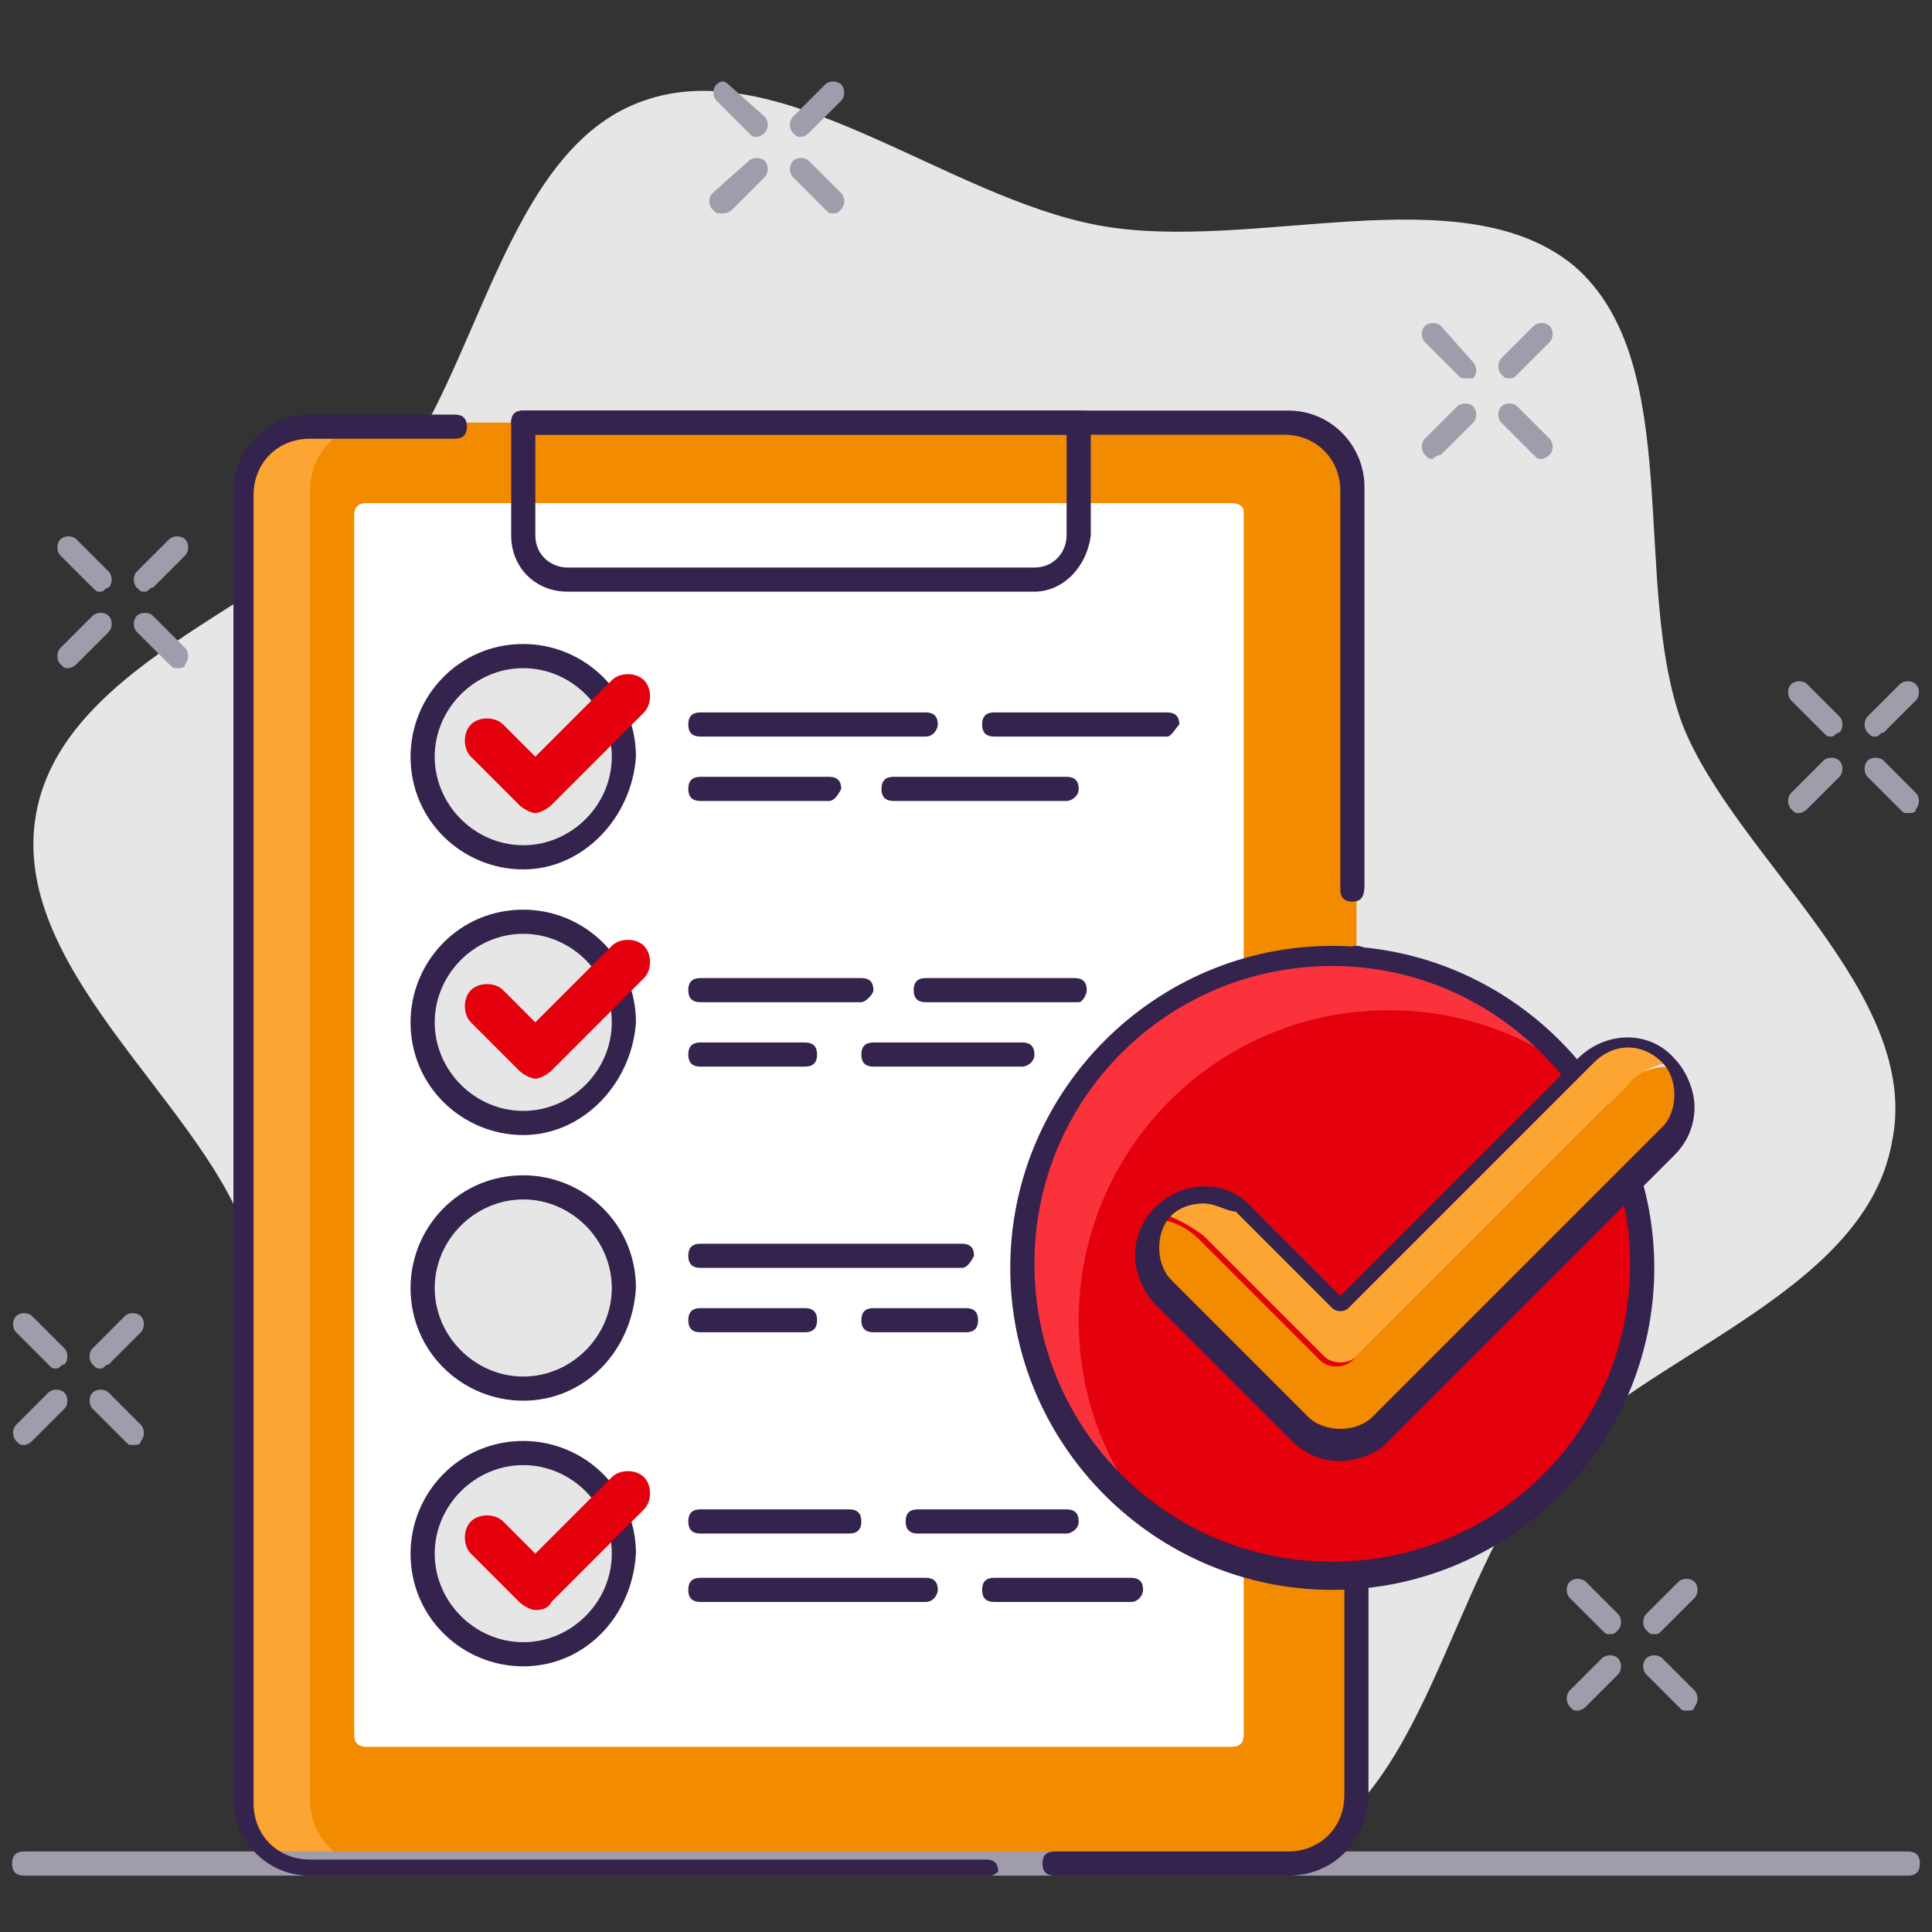 <?xml version="1.0" encoding="utf-8"?>
<!-- Generator: Adobe Illustrator 19.0.0, SVG Export Plug-In . SVG Version: 6.00 Build 0)  -->
<svg version="1.1" id="Layer_1" xmlns="http://www.w3.org/2000/svg" xmlns:xlink="http://www.w3.org/1999/xlink" x="0px" y="0px"
	 viewBox="0 0 48 48" style="enable-background:new 0 0 48 48;" xml:space="preserve">
<rect x="0" y="0" width="48" height="48" fill="#333333" stroke="none"/>
<style type="text/css">
	.st0{fill:#E6E6E6;}
	.st1{fill:#FCA532;}
	.st2{fill:#F38B00;}
	.st3{fill:#A09CAC;}
	.st4{fill:#FFFFFF;}
	.st5{fill:#34234D;}
	.st6{fill:#E4000C;}
	.st7{fill:#FA323C;}
</style>
<g id="XMLID_40_">
	<path id="XMLID_112_" class="st0" d="M41.8,18c-1.3-3.5,0.1-9-2.7-11.4c-2.8-2.3-8-0.3-11.8-1C23.5,4.9,19.4,1.3,16,2.5
		c-3.5,1.2-4.1,6.9-6.5,9.7c-2.3,2.7-7.9,4.2-8.6,8c-0.7,3.8,4,7.1,5.2,10.4c1.3,3.5-0.1,9,2.7,11.4c2.8,2.3,8,0.1,11.8,0.7
		c3.8,0.7,7.9,4.6,11.3,3.4c3.5-1.2,4.1-6.9,6.5-9.7c2.3-2.7,7.9-4.2,8.6-8C47.8,24.7,43.1,21.3,41.8,18"/>
	<path id="XMLID_111_" class="st1" d="M32,10.5H7.7c-0.9,0-1.7,0.7-1.7,1.7v32.5c0,0.9,0.7,1.7,1.7,1.7H32c0.9,0,1.7-0.7,1.7-1.7
		V12.2C33.6,11.3,32.9,10.5,32,10.5"/>
	<path id="XMLID_110_" class="st2" d="M32,10.5H9.4c-0.9,0-1.7,0.7-1.7,1.7v32.5c0,0.9,0.7,1.7,1.7,1.7H32c0.9,0,1.7-0.7,1.7-1.7
		V12.2C33.6,11.3,32.9,10.5,32,10.5"/>
	<path id="XMLID_109_" class="st3" d="M47.4,46.6H0.6c-0.2,0-0.3-0.1-0.3-0.3c0-0.2,0.1-0.3,0.3-0.3h46.8c0.2,0,0.3,0.1,0.3,0.3
		C47.7,46.5,47.6,46.6,47.4,46.6"/>
	<path id="XMLID_108_" class="st4" d="M30.6,12.5H9.1c-0.2,0-0.3,0.1-0.3,0.3v30.3c0,0.2,0.1,0.3,0.3,0.3h21.5
		c0.2,0,0.3-0.1,0.3-0.3V12.7C30.9,12.6,30.8,12.5,30.6,12.5"/>
	<path id="XMLID_107_" class="st5" d="M32,46.6h-5.8c-0.2,0-0.3-0.1-0.3-0.3c0-0.2,0.1-0.3,0.3-0.3H32c0.8,0,1.4-0.6,1.4-1.4V23.8
		c0-0.2,0.1-0.3,0.3-0.3c0.2,0,0.3,0.1,0.3,0.3v20.9C33.9,45.8,33.1,46.6,32,46.6"/>
	<path id="XMLID_106_" class="st5" d="M24.6,46.6H7.7c-1.1,0-1.9-0.9-1.9-1.9V12.2c0-1.1,0.9-1.9,1.9-1.9h3.6c0.2,0,0.3,0.1,0.3,0.3
		c0,0.2-0.1,0.3-0.3,0.3H7.7c-0.8,0-1.4,0.6-1.4,1.4v32.5c0,0.8,0.6,1.4,1.4,1.4h16.8c0.2,0,0.3,0.1,0.3,0.3
		C24.8,46.5,24.7,46.6,24.6,46.6"/>
	<path id="XMLID_105_" class="st5" d="M33.6,22.4c-0.2,0-0.3-0.1-0.3-0.3v-9.9c0-0.8-0.6-1.4-1.4-1.4H13c-0.2,0-0.3-0.1-0.3-0.3
		c0-0.2,0.1-0.3,0.3-0.3h19c1.1,0,1.9,0.9,1.9,1.9v9.9C33.9,22.3,33.8,22.4,33.6,22.4"/>
	<path id="XMLID_183_" class="st5" d="M13.3,10.8L13.3,10.8v2.5c0,0.5,0.4,0.8,0.8,0.8h11.6c0.5,0,0.8-0.4,0.8-0.8v-2.5H13.3z
		 M25.7,14.7H14.1c-0.8,0-1.4-0.6-1.4-1.4v-2.8c0-0.2,0.1-0.3,0.3-0.3h13.8c0.2,0,0.3,0.1,0.3,0.3v2.8C27,14.1,26.4,14.7,25.7,14.7z
		"/>
	<path id="XMLID_102_" class="st6" d="M40.8,31.5c0,4.3-3.5,7.7-7.7,7.7c-4.3,0-7.7-3.5-7.7-7.7c0-4.3,3.5-7.7,7.7-7.7
		C37.4,23.8,40.8,27.2,40.8,31.5"/>
	<path id="XMLID_101_" class="st7" d="M34.5,25.1c1.8,0,3.4,0.6,4.7,1.6c-1.4-1.8-3.6-3-6.1-3c-4.3,0-7.7,3.5-7.7,7.7
		c0,2.5,1.2,4.7,3,6.1c-1-1.3-1.6-2.9-1.6-4.7C26.8,28.6,30.2,25.1,34.5,25.1"/>
	<path id="XMLID_178_" class="st5" d="M33.1,24L33.1,24c-4.1,0-7.4,3.3-7.4,7.4c0,4.1,3.3,7.4,7.4,7.4c4.1,0,7.4-3.3,7.4-7.4
		C40.5,27.4,37.2,24,33.1,24 M33.1,39.5c-4.4,0-8-3.6-8-8c0-4.4,3.6-8,8-8c4.4,0,8,3.6,8,8C41.1,35.9,37.5,39.5,33.1,39.5z"/>
	<path id="XMLID_98_" class="st1" d="M29.9,30.7l3,3c0.2,0.2,0.6,0.2,0.8,0l6.8-6.8c0.3-0.3,0.7-0.5,1.1-0.5c0,0-0.1-0.1-0.1-0.1
		c-0.6-0.6-1.5-0.6-2.1,0l-6.1,6.1l-2.4-2.4c-0.6-0.6-1.5-0.6-2.1,0c0,0-0.1,0.1-0.1,0.1C29.1,30.2,29.5,30.4,29.9,30.7"/>
	<path id="XMLID_97_" class="st2" d="M28.8,32.2l3.4,3.4c0.3,0.3,0.7,0.4,1,0.4c0.4,0,0.7-0.1,1-0.4l7.2-7.2
		c0.5-0.5,0.6-1.3,0.1-1.9c-0.4,0-0.8,0.1-1.1,0.5l-6.8,6.8c-0.2,0.2-0.6,0.2-0.8,0l-3-3c-0.3-0.3-0.7-0.5-1.1-0.5
		C28.3,30.8,28.3,31.6,28.8,32.2"/>
	<path id="XMLID_173_" class="st5" d="M29.9,29.9L29.9,29.9c-0.3,0-0.6,0.1-0.8,0.3c-0.2,0.2-0.3,0.5-0.3,0.8c0,0.3,0.1,0.6,0.3,0.8
		l3.4,3.4c0.2,0.2,0.5,0.3,0.8,0.3c0.3,0,0.6-0.1,0.8-0.3l7.2-7.2c0.2-0.2,0.3-0.5,0.3-0.8c0-0.3-0.1-0.6-0.3-0.8v0
		c-0.5-0.5-1.2-0.5-1.7,0l-6.1,6.1c-0.1,0.1-0.3,0.1-0.4,0l-2.4-2.4C30.5,30.1,30.2,29.9,29.9,29.9 M33.3,36.3
		c-0.5,0-0.9-0.2-1.2-0.5l-3.4-3.4c-0.3-0.3-0.5-0.8-0.5-1.2c0-0.5,0.2-0.9,0.5-1.2c0.7-0.7,1.8-0.7,2.4,0l2.2,2.2l5.9-5.9
		c0.7-0.7,1.8-0.7,2.4,0v0c0,0,0,0,0,0c0.3,0.3,0.5,0.8,0.5,1.2c0,0.5-0.2,0.9-0.5,1.2l-7.2,7.2C34.2,36.1,33.7,36.3,33.3,36.3z"/>
	<path id="XMLID_94_" class="st5" d="M29,18.3h-4.3c-0.2,0-0.3-0.1-0.3-0.3c0-0.2,0.1-0.3,0.3-0.3H29c0.2,0,0.3,0.1,0.3,0.3
		C29.2,18.1,29.1,18.3,29,18.3"/>
	<path id="XMLID_93_" class="st5" d="M23,18.3h-5.6c-0.2,0-0.3-0.1-0.3-0.3c0-0.2,0.1-0.3,0.3-0.3H23c0.2,0,0.3,0.1,0.3,0.3
		C23.3,18.1,23.2,18.3,23,18.3"/>
	<path id="XMLID_92_" class="st5" d="M26.5,19.9h-4.3c-0.2,0-0.3-0.1-0.3-0.3c0-0.2,0.1-0.3,0.3-0.3h4.3c0.2,0,0.3,0.1,0.3,0.3
		C26.8,19.8,26.6,19.9,26.5,19.9"/>
	<path id="XMLID_91_" class="st5" d="M20.6,19.9h-3.2c-0.2,0-0.3-0.1-0.3-0.3c0-0.2,0.1-0.3,0.3-0.3h3.2c0.2,0,0.3,0.1,0.3,0.3
		C20.8,19.8,20.7,19.9,20.6,19.9"/>
	<path id="XMLID_90_" class="st0" d="M15.5,18.8c0,1.4-1.1,2.5-2.5,2.5c-1.4,0-2.5-1.1-2.5-2.5c0-1.4,1.1-2.5,2.5-2.5
		C14.3,16.3,15.5,17.4,15.5,18.8"/>
	<path id="XMLID_89_" class="st0" d="M15.5,25.4c0,1.4-1.1,2.5-2.5,2.5c-1.4,0-2.5-1.1-2.5-2.5c0-1.4,1.1-2.5,2.5-2.5
		C14.3,22.9,15.5,24.1,15.5,25.4"/>
	<path id="XMLID_88_" class="st0" d="M15.5,32c0,1.4-1.1,2.5-2.5,2.5c-1.4,0-2.5-1.1-2.5-2.5c0-1.4,1.1-2.5,2.5-2.5
		C14.3,29.6,15.5,30.7,15.5,32"/>
	<path id="XMLID_87_" class="st0" d="M15.5,38.6c0,1.4-1.1,2.5-2.5,2.5c-1.4,0-2.5-1.1-2.5-2.5c0-1.4,1.1-2.5,2.5-2.5
		C14.3,36.2,15.5,37.3,15.5,38.6"/>
	<path id="XMLID_162_" class="st5" d="M13,16.6L13,16.6c-1.2,0-2.2,1-2.2,2.2c0,1.2,1,2.2,2.2,2.2c1.2,0,2.2-1,2.2-2.2
		C15.2,17.6,14.2,16.6,13,16.6 M13,21.6c-1.5,0-2.8-1.2-2.8-2.8c0-1.5,1.2-2.8,2.8-2.8c1.5,0,2.8,1.2,2.8,2.8
		C15.7,20.3,14.5,21.6,13,21.6z"/>
	<path id="XMLID_84_" class="st5" d="M26.8,24.9H23c-0.2,0-0.3-0.1-0.3-0.3c0-0.2,0.1-0.3,0.3-0.3h3.7c0.2,0,0.3,0.1,0.3,0.3
		C27,24.7,26.9,24.9,26.8,24.9"/>
	<path id="XMLID_83_" class="st5" d="M21.4,24.9h-4c-0.2,0-0.3-0.1-0.3-0.3c0-0.2,0.1-0.3,0.3-0.3h4c0.2,0,0.3,0.1,0.3,0.3
		C21.7,24.7,21.5,24.9,21.4,24.9"/>
	<path id="XMLID_82_" class="st5" d="M25.4,26.5h-3.7c-0.2,0-0.3-0.1-0.3-0.3c0-0.2,0.1-0.3,0.3-0.3h3.7c0.2,0,0.3,0.1,0.3,0.3
		C25.7,26.4,25.5,26.5,25.4,26.5"/>
	<path id="XMLID_81_" class="st5" d="M20,26.5h-2.6c-0.2,0-0.3-0.1-0.3-0.3c0-0.2,0.1-0.3,0.3-0.3H20c0.2,0,0.3,0.1,0.3,0.3
		C20.3,26.4,20.2,26.5,20,26.5"/>
	<path id="XMLID_155_" class="st5" d="M13,23.2L13,23.2c-1.2,0-2.2,1-2.2,2.2c0,1.2,1,2.2,2.2,2.2c1.2,0,2.2-1,2.2-2.2
		C15.2,24.2,14.2,23.2,13,23.2 M13,28.2c-1.5,0-2.8-1.2-2.8-2.8c0-1.5,1.2-2.8,2.8-2.8c1.5,0,2.8,1.2,2.8,2.8
		C15.7,26.9,14.5,28.2,13,28.2z"/>
	<path id="XMLID_78_" class="st5" d="M23.9,31.5h-6.5c-0.2,0-0.3-0.1-0.3-0.3c0-0.2,0.1-0.3,0.3-0.3h6.5c0.2,0,0.3,0.1,0.3,0.3
		C24.1,31.4,24,31.5,23.9,31.5"/>
	<path id="XMLID_77_" class="st5" d="M24,33.1h-2.3c-0.2,0-0.3-0.1-0.3-0.3c0-0.2,0.1-0.3,0.3-0.3H24c0.2,0,0.3,0.1,0.3,0.3
		C24.3,33,24.2,33.1,24,33.1"/>
	<path id="XMLID_76_" class="st5" d="M20,33.1h-2.6c-0.2,0-0.3-0.1-0.3-0.3c0-0.2,0.1-0.3,0.3-0.3H20c0.2,0,0.3,0.1,0.3,0.3
		C20.3,33,20.2,33.1,20,33.1"/>
	<path id="XMLID_149_" class="st5" d="M13,29.8L13,29.8c-1.2,0-2.2,1-2.2,2.2c0,1.2,1,2.2,2.2,2.2c1.2,0,2.2-1,2.2-2.2
		C15.2,30.8,14.2,29.8,13,29.8 M13,34.8c-1.5,0-2.8-1.2-2.8-2.8c0-1.5,1.2-2.8,2.8-2.8c1.5,0,2.8,1.2,2.8,2.8
		C15.7,33.6,14.5,34.8,13,34.8z"/>
	<path id="XMLID_73_" class="st5" d="M26.5,38.1h-3.7c-0.2,0-0.3-0.1-0.3-0.3c0-0.2,0.1-0.3,0.3-0.3h3.7c0.2,0,0.3,0.1,0.3,0.3
		C26.8,38,26.6,38.1,26.5,38.1"/>
	<path id="XMLID_72_" class="st5" d="M21.1,38.1h-3.7c-0.2,0-0.3-0.1-0.3-0.3c0-0.2,0.1-0.3,0.3-0.3h3.7c0.2,0,0.3,0.1,0.3,0.3
		C21.4,38,21.3,38.1,21.1,38.1"/>
	<path id="XMLID_71_" class="st5" d="M28.1,39.8h-3.4c-0.2,0-0.3-0.1-0.3-0.3c0-0.2,0.1-0.3,0.3-0.3h3.4c0.2,0,0.3,0.1,0.3,0.3
		C28.4,39.6,28.3,39.8,28.1,39.8"/>
	<path id="XMLID_70_" class="st5" d="M23,39.8h-5.6c-0.2,0-0.3-0.1-0.3-0.3c0-0.2,0.1-0.3,0.3-0.3H23c0.2,0,0.3,0.1,0.3,0.3
		C23.3,39.6,23.2,39.8,23,39.8"/>
	<path id="XMLID_142_" class="st5" d="M13,36.4L13,36.4c-1.2,0-2.2,1-2.2,2.2c0,1.2,1,2.2,2.2,2.2c1.2,0,2.2-1,2.2-2.2
		C15.2,37.4,14.2,36.4,13,36.4 M13,41.4c-1.5,0-2.8-1.2-2.8-2.8c0-1.5,1.2-2.8,2.8-2.8c1.5,0,2.8,1.2,2.8,2.8
		C15.7,40.2,14.5,41.4,13,41.4z"/>
	<path id="XMLID_67_" class="st6" d="M13.3,20.2c-0.1,0-0.3-0.1-0.4-0.2l-1.2-1.2c-0.2-0.2-0.2-0.6,0-0.8c0.2-0.2,0.6-0.2,0.8,0
		l0.8,0.8l1.9-1.9c0.2-0.2,0.6-0.2,0.8,0c0.2,0.2,0.2,0.6,0,0.8L13.7,20C13.6,20.1,13.4,20.2,13.3,20.2"/>
	<path id="XMLID_66_" class="st6" d="M13.3,26.8c-0.1,0-0.3-0.1-0.4-0.2l-1.2-1.2c-0.2-0.2-0.2-0.6,0-0.8c0.2-0.2,0.6-0.2,0.8,0
		l0.8,0.8l1.9-1.9c0.2-0.2,0.6-0.2,0.8,0c0.2,0.2,0.2,0.6,0,0.8l-2.3,2.3C13.6,26.7,13.4,26.8,13.3,26.8"/>
	<path id="XMLID_65_" class="st6" d="M13.3,40c-0.1,0-0.3-0.1-0.4-0.2l-1.2-1.2c-0.2-0.2-0.2-0.6,0-0.8c0.2-0.2,0.6-0.2,0.8,0
		l0.8,0.8l1.9-1.9c0.2-0.2,0.6-0.2,0.8,0c0.2,0.2,0.2,0.6,0,0.8l-2.3,2.3C13.6,40,13.4,40,13.3,40"/>
	<path id="XMLID_64_" class="st3" d="M40,40.6c-0.1,0-0.1,0-0.2-0.1L39,39.7c-0.1-0.1-0.1-0.3,0-0.4c0.1-0.1,0.3-0.1,0.4,0l0.8,0.8
		c0.1,0.1,0.1,0.3,0,0.4C40.1,40.6,40.1,40.6,40,40.6"/>
	<path id="XMLID_63_" class="st3" d="M41.9,42.5c-0.1,0-0.1,0-0.2-0.1l-0.8-0.8c-0.1-0.1-0.1-0.3,0-0.4c0.1-0.1,0.3-0.1,0.4,0
		l0.8,0.8c0.1,0.1,0.1,0.3,0,0.4C42.1,42.5,42,42.5,41.9,42.5"/>
	<path id="XMLID_62_" class="st3" d="M39.2,42.5c-0.1,0-0.1,0-0.2-0.1c-0.1-0.1-0.1-0.3,0-0.4l0.8-0.8c0.1-0.1,0.3-0.1,0.4,0
		c0.1,0.1,0.1,0.3,0,0.4l-0.8,0.8C39.3,42.5,39.2,42.5,39.2,42.5"/>
	<path id="XMLID_61_" class="st3" d="M41.1,40.6c-0.1,0-0.1,0-0.2-0.1c-0.1-0.1-0.1-0.3,0-0.4l0.8-0.8c0.1-0.1,0.3-0.1,0.4,0
		c0.1,0.1,0.1,0.3,0,0.4l-0.8,0.8C41.2,40.6,41.2,40.6,41.1,40.6"/>
	<path id="XMLID_60_" class="st3" d="M36.4,9.4c-0.1,0-0.1,0-0.2-0.1l-0.8-0.8c-0.1-0.1-0.1-0.3,0-0.4c0.1-0.1,0.3-0.1,0.4,0L36.6,9
		c0.1,0.1,0.1,0.3,0,0.4C36.5,9.4,36.5,9.4,36.4,9.4"/>
	<path id="XMLID_59_" class="st3" d="M38.3,11.4c-0.1,0-0.1,0-0.2-0.1l-0.8-0.8c-0.1-0.1-0.1-0.3,0-0.4c0.1-0.1,0.3-0.1,0.4,0
		l0.8,0.8c0.1,0.1,0.1,0.3,0,0.4C38.5,11.3,38.4,11.4,38.3,11.4"/>
	<path id="XMLID_58_" class="st3" d="M35.6,11.4c-0.1,0-0.1,0-0.2-0.1c-0.1-0.1-0.1-0.3,0-0.4l0.8-0.8c0.1-0.1,0.3-0.1,0.4,0
		c0.1,0.1,0.1,0.3,0,0.4l-0.8,0.8C35.7,11.3,35.6,11.4,35.6,11.4"/>
	<path id="XMLID_57_" class="st3" d="M37.5,9.4c-0.1,0-0.1,0-0.2-0.1c-0.1-0.1-0.1-0.3,0-0.4l0.8-0.8c0.1-0.1,0.3-0.1,0.4,0
		c0.1,0.1,0.1,0.3,0,0.4l-0.8,0.8C37.6,9.4,37.6,9.4,37.5,9.4"/>
	<path id="XMLID_56_" class="st3" d="M45.5,18.3c-0.1,0-0.1,0-0.2-0.1l-0.8-0.8c-0.1-0.1-0.1-0.3,0-0.4c0.1-0.1,0.3-0.1,0.4,0
		l0.8,0.8c0.1,0.1,0.1,0.3,0,0.4C45.6,18.2,45.6,18.3,45.5,18.3"/>
	<path id="XMLID_55_" class="st3" d="M47.4,20.2c-0.1,0-0.1,0-0.2-0.1l-0.8-0.8c-0.1-0.1-0.1-0.3,0-0.4c0.1-0.1,0.3-0.1,0.4,0
		l0.8,0.8c0.1,0.1,0.1,0.3,0,0.4C47.6,20.2,47.5,20.2,47.4,20.2"/>
	<path id="XMLID_54_" class="st3" d="M44.7,20.2c-0.1,0-0.1,0-0.2-0.1c-0.1-0.1-0.1-0.3,0-0.4l0.8-0.8c0.1-0.1,0.3-0.1,0.4,0
		c0.1,0.1,0.1,0.3,0,0.4l-0.8,0.8C44.8,20.2,44.7,20.2,44.7,20.2"/>
	<path id="XMLID_53_" class="st3" d="M46.6,18.3c-0.1,0-0.1,0-0.2-0.1c-0.1-0.1-0.1-0.3,0-0.4l0.8-0.8c0.1-0.1,0.3-0.1,0.4,0
		c0.1,0.1,0.1,0.3,0,0.4l-0.8,0.8C46.7,18.2,46.7,18.3,46.6,18.3"/>
	<path id="XMLID_52_" class="st3" d="M18.8,3.4c-0.1,0-0.1,0-0.2-0.1l-0.8-0.8c-0.1-0.1-0.1-0.3,0-0.4C17.9,2,18,2,18.1,2.1L19,2.9
		c0.1,0.1,0.1,0.3,0,0.4C18.9,3.4,18.8,3.4,18.8,3.4"/>
	<path id="XMLID_51_" class="st3" d="M20.7,5.3c-0.1,0-0.1,0-0.2-0.1l-0.8-0.8c-0.1-0.1-0.1-0.3,0-0.4c0.1-0.1,0.3-0.1,0.4,0
		l0.8,0.8c0.1,0.1,0.1,0.3,0,0.4C20.8,5.3,20.8,5.3,20.7,5.3"/>
	<path id="XMLID_50_" class="st3" d="M17.9,5.3c-0.1,0-0.1,0-0.2-0.1c-0.1-0.1-0.1-0.3,0-0.4L18.6,4c0.1-0.1,0.3-0.1,0.4,0
		c0.1,0.1,0.1,0.3,0,0.4l-0.8,0.8C18.1,5.3,18,5.3,17.9,5.3"/>
	<path id="XMLID_49_" class="st3" d="M19.9,3.4c-0.1,0-0.1,0-0.2-0.1c-0.1-0.1-0.1-0.3,0-0.4l0.8-0.8c0.1-0.1,0.3-0.1,0.4,0
		c0.1,0.1,0.1,0.3,0,0.4l-0.8,0.8C20,3.4,19.9,3.4,19.9,3.4"/>
	<path id="XMLID_48_" class="st3" d="M2.5,14.7c-0.1,0-0.1,0-0.2-0.1l-0.8-0.8c-0.1-0.1-0.1-0.3,0-0.4c0.1-0.1,0.3-0.1,0.4,0
		l0.8,0.8c0.1,0.1,0.1,0.3,0,0.4C2.6,14.6,2.6,14.7,2.5,14.7"/>
	<path id="XMLID_47_" class="st3" d="M4.4,16.6c-0.1,0-0.1,0-0.2-0.1l-0.8-0.8c-0.1-0.1-0.1-0.3,0-0.4c0.1-0.1,0.3-0.1,0.4,0
		l0.8,0.8c0.1,0.1,0.1,0.3,0,0.4C4.6,16.6,4.5,16.6,4.4,16.6"/>
	<path id="XMLID_46_" class="st3" d="M1.7,16.6c-0.1,0-0.1,0-0.2-0.1c-0.1-0.1-0.1-0.3,0-0.4l0.8-0.8c0.1-0.1,0.3-0.1,0.4,0
		c0.1,0.1,0.1,0.3,0,0.4l-0.8,0.8C1.8,16.6,1.7,16.6,1.7,16.6"/>
	<path id="XMLID_45_" class="st3" d="M3.6,14.7c-0.1,0-0.1,0-0.2-0.1c-0.1-0.1-0.1-0.3,0-0.4l0.8-0.8c0.1-0.1,0.3-0.1,0.4,0
		c0.1,0.1,0.1,0.3,0,0.4l-0.8,0.8C3.7,14.6,3.7,14.7,3.6,14.7"/>
	<path id="XMLID_44_" class="st3" d="M1.4,34c-0.1,0-0.1,0-0.2-0.1l-0.8-0.8c-0.1-0.1-0.1-0.3,0-0.4c0.1-0.1,0.3-0.1,0.4,0l0.8,0.8
		c0.1,0.1,0.1,0.3,0,0.4C1.5,33.9,1.5,34,1.4,34"/>
	<path id="XMLID_43_" class="st3" d="M3.3,35.9c-0.1,0-0.1,0-0.2-0.1L2.3,35c-0.1-0.1-0.1-0.3,0-0.4c0.1-0.1,0.3-0.1,0.4,0l0.8,0.8
		c0.1,0.1,0.1,0.3,0,0.4C3.5,35.9,3.4,35.9,3.3,35.9"/>
	<path id="XMLID_42_" class="st3" d="M0.6,35.9c-0.1,0-0.1,0-0.2-0.1c-0.1-0.1-0.1-0.3,0-0.4l0.8-0.8c0.1-0.1,0.3-0.1,0.4,0
		c0.1,0.1,0.1,0.3,0,0.4l-0.8,0.8C0.7,35.9,0.6,35.9,0.6,35.9"/>
	<path id="XMLID_41_" class="st3" d="M2.5,34c-0.1,0-0.1,0-0.2-0.1c-0.1-0.1-0.1-0.3,0-0.4l0.8-0.8c0.1-0.1,0.3-0.1,0.4,0
		c0.1,0.1,0.1,0.3,0,0.4l-0.8,0.8C2.6,33.9,2.6,34,2.5,34"/>
</g>
</svg>
